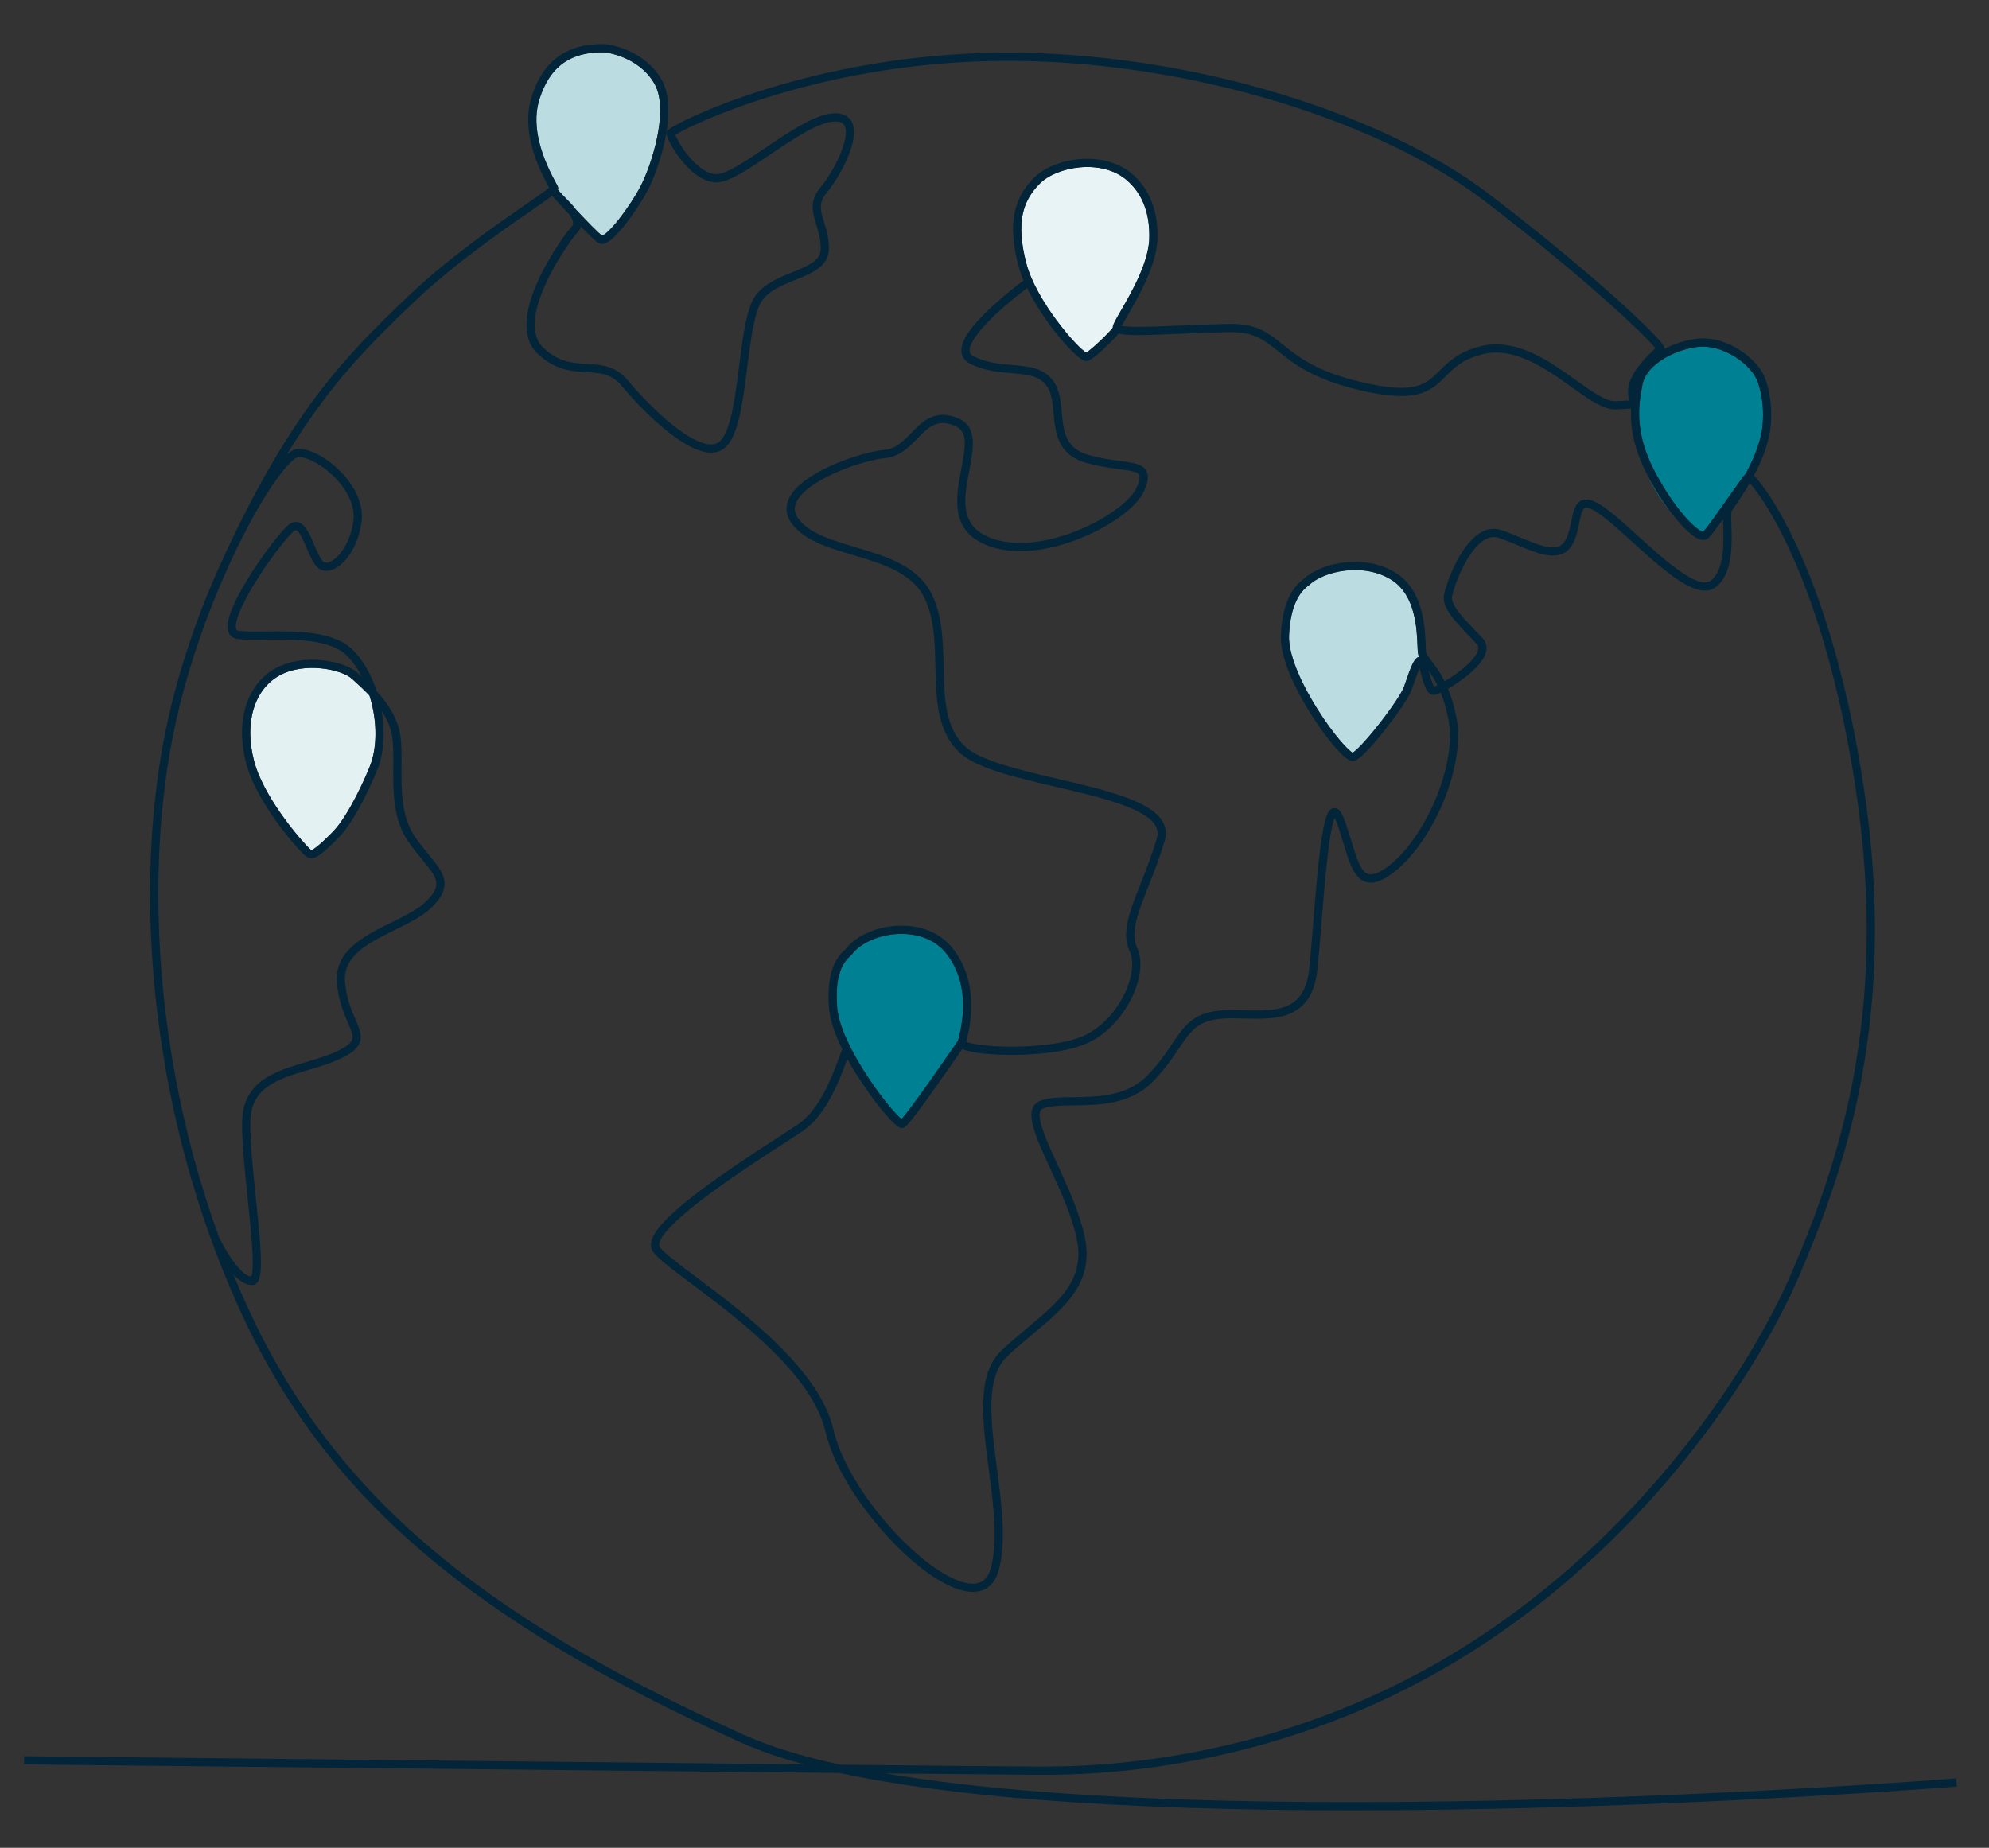 <?xml version="1.0" encoding="UTF-8"?>
<svg id="Layer_1" data-name="Layer 1" xmlns="http://www.w3.org/2000/svg" viewBox="0 0 3390.97 3150.53">
  <rect x="0" y="0" width="3390.97" height="3150.53" fill="#333333" stroke="none"/>
  <defs>
    <style>
      .cls-1 {
        fill: none;
      }

      .cls-2 {
        fill: #02253a;
      }

      .cls-3 {
        fill: #008193;
      }

      .cls-4 {
        fill: #e8f3f5;
      }

      .cls-5 {
        fill: #e4f1f3;
      }

      .cls-6 {
        fill: #bbdce0;
      }
    </style>
  </defs>
  <path class="cls-1" d="M2435.73,1143.78c1.99,7.67,6.03,23.21,9.42,26.84,1.24-.38,3.1-1.17,5.42-2.29-5.03-10.19-10.18-18.11-14.86-24.63,0,.03,.01,.06,.02,.09Z"/>
  <path class="cls-1" d="M2419.35,1120.01s-.03-.08-.05-.13c0,.05-.02,.1-.03,.14,.03,0,.05-.01,.08-.02Z"/>
  <path class="cls-1" d="M2524.39,908.01c11.74-6.81,23.72-8.18,35.61-4.07,11.09,3.83,21.98,8.36,32.52,12.73,38.83,16.13,63.25,25.04,75.36,5.79,5.95-9.45,8.55-22.36,10.85-33.75,3.19-15.81,6.2-30.75,18.1-35.55,9.26-3.73,20.83-.24,37.51,11.33,16.11,11.17,36.27,29.45,57.6,48.81,43.55,39.5,103.2,93.61,124.75,76.57,23.68-18.71,22.02-66.34,21.03-94.79-.13-3.66-.23-6.88-.29-9.77-11.71,16.39-20.3,27.78-24.73,31.88-2.17,2.01-6.01,4.17-12,3.09-13.67-2.47-31.7-21.45-44.42-36.93-2.1-2.55-4.19-5.19-6.28-7.9-14.47-17.19-29.24-39.28-40.71-64.03-1.1-2.1-2.18-4.2-3.24-6.3-22.13-43.96-26.69-79.84-25.44-108.59-4.59,.66-11.33,.91-21.79,1.3l-4.45,.17c-.44,.02-.88,.02-1.33,.02-20.62,0-45.43-17.75-74.07-38.24-43.23-30.93-97.03-69.43-151.45-55.83-33.65,8.41-48.6,23.37-63.06,37.82-12.54,12.54-24.39,24.39-46.16,30.09-23.25,6.09-54.97,4.01-99.81-6.54-80.6-18.97-113.67-45.65-140.24-67.08-23.61-19.05-40.69-32.8-83.59-31.98-27.88,.54-56.62,1.73-81.98,2.79-62.84,2.62-92.31,3.41-105.56-.29-.81,.97-1.69,1.99-2.68,3.1-4.1,4.62-9.8,10.49-16.04,16.53-7.26,7.02-24.98,23.68-32.78,26.6-1.1,.41-2.2,.57-3.24,.57-3.01,0-5.59-1.35-6.62-1.88-17.42-9.08-67.23-66.1-94.74-122.55-49.82,37.51-99.89,85.47-97.97,107.49,.23,2.68,1.27,6.14,7.26,9.1,22.13,10.94,44.16,12.79,65.47,14.58,26.97,2.27,52.44,4.41,69.33,26.55,11.34,14.87,13.2,34.95,15,54.37,2.88,31.08,5.6,60.44,44,71.9,21.13,6.3,40.26,8.83,55.63,10.86,22.01,2.91,37.91,5.01,44.4,16.55,4.49,7.99,3.38,18.62-3.59,34.46-7.93,18.01-28.05,34.83-43.52,45.77-21.63,15.29-48.64,29.2-76.05,39.17-27.66,10.06-55.59,16.09-80.76,17.43-29.28,1.56-54.94-2.98-76.25-13.49-54.36-26.82-43.72-81.98-35.17-126.31,7.6-39.4,11.17-64.02-10.22-73.25-30.93-13.35-45.83,2-64.7,21.42-14.11,14.52-30.1,30.98-54.59,33.26-17.58,1.64-51.77,10.21-85.31,25.18-35.98,16.06-59.71,34.22-66.82,51.14-4.18,9.95-2.44,19.43,5.32,28.99,19.39,23.86,56.42,34.88,95.63,46.54,52.11,15.5,106,31.52,130.17,79.87,18.49,36.98,19.47,81.17,20.41,123.91,1.2,54.25,2.33,105.5,38.14,137.47,26.24,23.43,92.39,38.89,156.37,53.85,81.2,18.98,157.89,36.91,178.81,72.73,5.81,9.94,7.06,20.77,3.73,32.18-8.47,29.05-18.79,55.17-27.89,78.22-17.54,44.41-31.38,79.49-19.44,104.47,8.66,18.11,7.54,44.43-3.07,72.21-12.5,32.71-41.49,74.18-85.37,92.46-38.81,16.17-98.48,18.25-122.34,18.39-1.05,0-2.11,0-3.18,0-31.11,0-68.86-2.69-83.86-10.17-90.02,130.42-95.97,132.8-99.9,134.38-1.04,.42-2.06,.58-3.03,.58-2.88,0-5.26-1.47-6.19-2.05-8.34-5.18-28.69-27.82-50.21-57.8-8.18-10.78-16.37-22.94-24-36.05-4.42-7.2-8.71-14.56-12.77-21.98-.35,.95-.71,1.91-1.06,2.86-11.96,32.39-34.23,92.68-75.27,120.36-7.19,4.85-17.77,11.69-30.02,19.62-34.79,22.51-87.37,56.53-131.67,89.63-64.3,48.06-80.41,71.24-82.6,82.22-.64,3.22,.1,4.79,.72,5.69,6.92,10.06,32.88,29.52,62.94,52.04,41.22,30.89,92.51,69.33,137.6,113.58,53.97,52.97,85.32,100.91,95.86,146.55,11.75,50.93,49.97,115.28,102.23,172.13,50.38,54.81,101.76,89.31,134.09,90.04,16.31,.33,26.64-8.16,31.63-26.07,12.81-45.98,4.68-108-3.18-167.99-10.98-83.75-21.34-162.85,21.34-203.35,14.85-14.09,30.07-26.81,44.78-39.12,55.49-46.41,99.33-83.06,83.14-154.56-8.75-38.66-27.88-80.38-44.75-117.19-21.06-45.94-37.69-82.22-30.03-102.11,2.23-5.79,6.3-9.98,12.08-12.46,14.34-6.15,34.32-6.39,57.45-6.67,40.77-.5,91.52-1.12,126.16-36.88,19.39-20.02,31.57-38.09,42.32-54.03,20.07-29.78,34.58-51.29,77.38-56.33,14.37-1.69,30.35-1.28,45.8-.88,25.76,.67,52.41,1.36,72.68-7.44,22.27-9.66,34.27-29.7,37.78-63.06,2.39-22.72,4.69-51,7.12-80.94,3.58-44.16,7.29-89.83,11.9-125.63,7.1-55.15,13.5-66.35,22.82-67.71,9.88-1.44,14.88,11.39,16.76,16.22,5.42,13.94,9.58,27.65,13.61,40.92,8.33,27.44,15.52,51.14,28.33,55.24,8.02,2.56,20.03-2.26,35.69-14.35,29.49-22.75,59.14-65.16,79.3-113.44,21-50.27,28.97-99.81,21.87-135.92-3.63-18.44-8.19-33.27-13.09-45.44-4.35,2.05-7.99,3.4-10.37,3.68-13.54,1.56-18.72-18.27-23.7-37.45-.63-2.43-1.36-5.25-2.08-7.81-3.87,8.51-8.79,23.01-12.09,32.75l-.96,2.84c-4.88,14.37-27.35,45.83-45.11,68.4-14.78,18.78-41.33,50.75-53.11,53.87-.83,.22-1.66,.32-2.49,.32-4.57,0-9.04-3.04-12.57-5.87-16.8-13.44-45.15-50.51-67.4-88.12-16.58-28.04-44.18-80.91-42.72-119.98,1.2-32.09,8.86-74.85,38.53-96.33,.27-.19,.48-.35,.64-.47,29.03-27.27,103.9-44.33,157.94-9.42,46.29,29.9,48.71,92.73,49.87,122.92,.18,4.72,.34,8.79,.64,11.07,.5,3.77,4.18,8.61,9.28,15.31,6.08,7.98,14.27,18.74,22.28,34.87,20.46-12.1,50.55-33.89,56.64-51.81,2.13-6.27,.15-9.54-1.81-11.68-4.75-5.19-9.82-10.46-14.72-15.56-23.26-24.17-45.23-47-41.13-68.67,3.26-17.25,26.24-84.84,62.58-105.91Z"/>
  <path class="cls-1" d="M2801.62,650.05c1.08-2.72,2.22-5.33,3.39-7.83-1.41,2.6-2.54,5.21-3.39,7.83Z"/>
  <path class="cls-1" d="M1752.24,3012c40.16,.46,134.21,1.52,258.71-19.95,155.66-26.84,302.53-79.05,436.54-155.17,78.57-44.63,154.52-98.73,225.74-160.79,62.68-54.62,122.08-115.71,176.53-181.56,123.92-149.84,185.06-278.25,205.59-326.51,37.16-87.34,78.53-194.4,103.55-326.32,13.79-72.69,21.62-148.08,23.28-224.05,1.9-87.02-4.2-178.04-18.14-270.53-29.9-198.43-76.48-328.99-110.29-403.58-32.35-71.38-59.66-107.66-70.67-119.84-9.02,15.52-17.81,28.45-23.84,37.31-3.41,5.01-6.35,9.34-7.26,11.13-.96,2.59-.58,13.61-.27,22.48,1.15,33.12,2.89,83.16-26.34,106.26-5.44,4.3-11.69,6.24-18.6,6.24-32.28,0-78.89-42.29-124.24-83.42-20.99-19.04-40.82-37.03-56.17-47.67-15.59-10.81-21.92-10.81-24.3-9.85-4.9,1.97-7.29,13.84-9.6,25.33-2.53,12.57-5.4,26.82-12.72,38.44-8.79,13.96-22.27,19.44-41.25,16.78-15.36-2.16-32.84-9.42-51.34-17.1-10.34-4.29-21.04-8.74-31.72-12.43-7.98-2.76-15.84-1.8-24.01,2.95-12.95,7.51-26.1,24.21-38.02,48.3-10.28,20.77-16.39,40.53-17.82,48.11-2.76,14.56,17.69,35.81,37.46,56.36,4.96,5.16,10.09,10.49,14.96,15.81,4.64,5.07,9.17,13.82,4.36,26.68-6.42,17.19-27.12,34.49-43.35,45.99-6.35,4.49-13.56,9.14-20.38,13.1,5.44,13.22,10.52,29.36,14.45,49.34,7.62,38.76-.65,91.25-22.68,144.02-21.06,50.42-52.34,94.95-83.67,119.13-20.07,15.49-35.48,20.76-48.51,16.6-19.81-6.34-27.6-32.01-37.46-64.51-3.95-13.01-8.03-26.47-13.26-39.91-.8-2.06-1.5-3.6-2.09-4.75-2.46,5.73-6.61,20.56-11.3,58.93-4.23,34.59-7.71,77.5-11.08,118.99-2.44,30.02-4.74,58.38-7.15,81.27-4.04,38.37-19.13,62.72-46.13,74.44-23.11,10.03-51.32,9.3-78.62,8.59-15.65-.4-30.43-.79-43.81,.79-36.42,4.29-48.09,21.59-67.41,50.25-10.52,15.61-23.62,35.04-43.87,55.94-38.69,39.94-92.67,40.6-136.04,41.13-21.64,.27-40.32,.5-52.1,5.54-2.28,.98-3.67,2.4-4.53,4.62-5.54,14.38,12.37,53.45,29.69,91.23,17.16,37.43,36.61,79.85,45.68,119.93,8.3,36.64,3.04,67.51-16.54,97.17-17.16,25.98-43.44,47.96-71.27,71.23-14.55,12.17-29.6,24.75-44.13,38.54-37.52,35.59-27.6,111.26-17.1,191.37,8.04,61.37,16.36,124.83,2.78,173.56-8.31,29.82-28.3,36.32-44.12,36.32-.44,0-.88,0-1.32-.01-36.55-.82-90.41-36.17-144.08-94.56-53.82-58.55-93.29-125.27-105.56-178.45-9.92-42.96-40.02-88.66-92.02-139.71-44.42-43.6-95.3-81.73-136.19-112.36-33.59-25.17-57.87-43.36-66.09-55.32-3.18-4.62-4.16-10.13-2.91-16.36,8.1-40.56,118.01-114.63,220.4-180.87,12.19-7.89,22.72-14.7,29.79-19.47,37.29-25.15,58.55-82.69,69.96-113.6,2.34-6.35,4.1-11.06,5.58-14.59-12.17-24.77-20.97-49.46-22.66-70.57-5.57-69.58,18.79-91.37,26.79-98.53,.5-.44,1.11-.99,1.29-1.19-.1,.11-.18,.22-.24,.31h0c18.04-24.31,56.31-40.62,95.74-40.68h.2c38.45,0,70.54,15.2,90.38,42.81,18.57,25.85,28.13,56.74,28.42,91.82,.23,28.05-5.55,51.19-8.33,62.31-.08,.34-.17,.67-.25,.99,6.95,3.39,32.95,8.4,76.88,8.4,.93,0,1.86,0,2.8,0,48.94-.24,91.82-6.55,117.67-17.31,39.79-16.58,66.21-54.54,77.67-84.54,9.25-24.21,10.53-46.51,3.52-61.18-14.58-30.49,.26-68.07,19.05-115.66,8.99-22.77,19.18-48.57,27.47-77,2.24-7.69,1.46-14.62-2.38-21.2-17.88-30.62-95.17-48.69-169.91-66.16-68.71-16.06-133.6-31.23-162.51-57.04-40.34-36.02-41.6-92.75-42.81-147.6-.91-41.19-1.85-83.79-18.94-117.95-21.46-42.91-72.38-58.06-121.64-72.71-41.34-12.3-80.39-23.91-102.51-51.13-11.01-13.55-13.56-28.51-7.37-43.24,10.89-25.91,46.26-46.11,74.02-58.5,30.46-13.59,66.51-24.18,89.71-26.33,19.35-1.8,32.22-15.05,45.84-29.07,18.98-19.54,40.5-41.69,80.29-24.52,32.81,14.15,25.5,52.08,18.42,88.75-8.44,43.76-17.17,89.01,27.62,111.1,19.14,9.44,42.45,13.51,69.31,12.07,23.81-1.27,50.34-7.01,76.72-16.6,52.57-19.12,100.52-52.4,111.54-77.42,6.01-13.64,5.6-19.47,4.2-21.95-3.06-5.44-17.41-7.33-34.03-9.53-15.86-2.1-35.61-4.7-57.8-11.32-47.47-14.16-50.9-51.27-53.94-84.02-1.69-18.25-3.29-35.5-12.19-47.17-13.12-17.2-33.53-18.92-59.37-21.09-21.55-1.81-45.99-3.86-70.5-15.98-11.43-5.65-14.47-14.23-15.01-20.44-1.58-18.19,15.61-43.56,52.54-77.57,20.94-19.28,42.64-36.07,53.43-44.17-3.85-9.09-7.01-18.07-9.23-26.73-17.35-67.65-9.24-112.01,27.09-148.35,16.98-16.98,45.65-28.81,76.67-31.63,34.28-3.12,65.48,5.05,87.85,23,20.78,16.66,45.61,48.42,45.92,105.09,0,.7,0,1.27,.02,1.69h0c1.12,46.54-31.09,102.28-50.37,135.63-3.97,6.87-8.34,14.42-10.54,18.93,3.87,.76,12.16,1.61,29.8,1.54,18.63-.08,43.49-1.11,69.81-2.21,25.43-1.06,54.26-2.26,82.29-2.8,48.02-.94,67.72,14.97,92.65,35.08,25.46,20.55,57.16,46.12,134.66,64.35,91.5,21.53,109.75,3.28,132.85-19.82,15.07-15.07,32.15-32.15,69.56-41.51,60.69-15.17,117.41,25.41,162.99,58.02,26.03,18.63,50.58,36.22,66.72,35.61l4.46-.17c8.28-.31,15.29-.57,19.19-1-1.1-4.35-2.74-11.38-1.46-21.58,3.41-27.28,34.19-56.44,46.17-67.46-16.93-21.85-125.04-124.45-293.39-252.73-92.32-70.34-226.23-132.65-377.08-175.46-75.99-21.56-154.45-37.8-233.21-48.26-81.71-10.85-162.07-15.25-238.83-13.05-293.36,8.38-501.96,108.66-528.45,125.67,2.51,6.52,10.74,21.71,23.12,36.62,9.71,11.69,28.92,31.18,48.27,30.34,17.1-.74,50.24-23.15,82.28-44.83,42.47-28.72,86.39-58.42,118.21-58.94,18.15-.29,26.1,8.32,29.57,15.6,4.4,9.24,6.55,27.43-8.24,61.64-8.87,20.51-22.52,43.22-34.79,57.87-14.81,17.68-10.78,30.81-4.67,50.7,3.97,12.93,8.47,27.59,8.11,46-.59,29.35-29.31,40.99-57.09,52.23-21.98,8.9-44.7,18.1-56.96,35.56-12.97,18.47-19.06,66.28-24.96,112.51-7.46,58.49-14.5,113.73-35.25,135.52-6.94,7.29-15.88,10.98-26.58,10.98-.55,0-1.11,0-1.67-.03-45.95-1.61-116.49-72.53-150.93-114.18-16.9-20.44-36.58-21.6-59.35-22.95-25.69-1.52-54.81-3.24-84.52-32.46-14-13.77-19.98-33.31-17.76-58.08,1.73-19.31,8.47-41.86,20.02-67.02,19.66-42.8,48.42-82.13,57.1-91.32,4.38-4.64,1.1-12.28-4.31-19.78-9.44-10.08-17.66-19.06-22.01-23.82-3.03-3.33-5.6-6.16-7.52-8.3-1.32,1.01-2.71,2.05-4.15,3.13-7.95,5.92-19.31,13.78-33.71,23.73-49.01,33.89-131.03,90.6-199.59,156.11-53.99,51.59-102.75,99.71-152.86,166.37-21.36,28.41-41.99,58.96-62.33,92.39,11.9-10.56,18.03-10.42,20.74-10.36,23.38,.57,55.99,20.16,79.29,47.63,21.32,25.14,31.13,52.71,27.63,77.64-6.29,44.71-30.54,74.81-51.25,81.42-9.61,3.07-18.66,1.1-24.82-5.4-6.71-7.08-11.85-19.12-17.29-31.87-4.92-11.53-12.36-28.96-18.1-30.59-.34-.1-1.25-.35-3.3,1.1-7.53,5.33-33.84,37.24-59.58,77.07-33.03,51.11-42.09,79.86-39.55,89.71,.55,2.12,1.46,3.34,4.74,3.71,12.56,1.42,29.51,1.23,47.47,1.02,50.84-.58,114.1-1.31,147.08,31.66,17.82,17.82,31.72,42.91,40.71,70.52,17.91,19.68,35.56,45.1,40.06,74.74,2.33,15.31,2.19,33.3,2.04,52.35-.32,41.05-.68,87.57,23.53,121.81,7.86,11.12,15.73,20.69,22.67,29.13,25.4,30.9,43.76,53.23,4.43,90.94-15.58,14.95-38.18,26.06-62.1,37.83-22.39,11.02-45.55,22.41-61.92,36.97-17.71,15.75-24.94,32.87-22.75,53.86,2.89,27.6,11.14,46.7,17.77,62.05,6.02,13.95,10.78,24.96,8.19,35.95-2.69,11.42-12.71,20.52-33.52,30.45-16.85,8.04-36.07,13.74-54.66,19.25-24.64,7.31-50.13,14.86-68.61,27.68-20.08,13.92-29.82,32.47-30.65,58.37-1.05,32.87,4.25,83.89,9.38,133.23,3.57,34.39,6.95,66.87,8.14,92.42,1.76,37.95-2.02,48.67-8.25,53.1-1.3,.93-3.53,2.09-6.47,2.09-1.16,0-2.44-.18-3.81-.63-4.68-.19-14.27-2.84-28.02-17.67,6.82,16.6,13.88,33.03,21.19,49.26,37.14,82.44,80.18,155.76,131.57,224.16,51.44,68.47,110.22,130.62,179.69,190.03,133.12,113.83,304.33,216.21,538.8,322.19,42.55,19.23,97.22,36.11,163.66,50.59,172.07,1.75,293.63,2.93,308.06,2.93,3.04,0,6.85,.04,11.39,.09Z"/>
  <path class="cls-1" d="M426.16,2176.38l2.46-.94,.18,.2c1.24-3.89,2.91-14.3,1.51-41.67-1.27-24.8-4.52-56.03-7.95-89.09-5.18-49.8-10.53-101.3-9.45-135.12,.97-30.28,12.96-52.99,36.66-69.43,20.33-14.1,46.91-21.97,72.61-29.59,18.07-5.36,36.75-10.9,52.61-18.46,21.17-10.1,24.93-16.84,25.92-21.02,1.53-6.48-2.22-15.17-7.42-27.19-6.64-15.37-15.73-36.42-18.84-66.15-5.91-56.48,46.32-82.18,92.41-104.85,22.92-11.28,44.57-21.93,58.58-35.37,29.97-28.74,20.29-40.51-5.56-71.95-7.09-8.63-15.13-18.41-23.28-29.94-26.81-37.92-26.43-86.84-26.09-130,.14-18.48,.28-35.93-1.88-50.14-2.41-15.88-9.29-30.64-18.04-43.86,5.87,33.71,4.5,68.36-5.7,96.42h0s-.06,.17-.15,.4c-.13,.36-.26,.73-.4,1.09h-.03c-4.54,11.38-35.15,86.14-67.4,118.84-33.34,33.8-42.49,37.89-53.03,33.02-5.38-2.49-27.55-26.86-48.05-54.56-19.99-27.01-45.95-67.23-56.09-105.5-18.97-71.61,.84-135.35,50.49-162.38,21.55-11.73,49.72-16.49,79.32-13.39,25.41,2.66,48.29,10.75,59.71,21.12,1.11,1.01,2.31,2.08,3.57,3.22,1.28,1.15,2.63,2.37,4.03,3.63-7.17-13.98-15.67-26.12-25.07-35.52-28.81-28.81-88.81-28.12-137.01-27.56-18.4,.21-35.79,.41-49.21-1.11-8.69-.98-14.64-6-16.73-14.14-5.6-21.76,19.4-66.83,41.35-100.8,23.31-36.08,52.28-73.13,63.25-80.9,6.21-4.4,11.7-4.14,15.21-3.15,12.19,3.45,19.46,20.51,27.17,38.57,4.71,11.05,9.59,22.47,14.57,27.74,.9,.95,3.65,3.85,10.4,1.69,13.83-4.42,35.89-29.07,41.65-70.04,2.94-20.91-5.74-44.58-24.44-66.63-20.24-23.87-49.89-42.23-68.95-42.69-.38,0-10.74,.19-38.77,39.65-20.03,28.19-43.1,68.35-64.96,113.09-2.94,6.01-6.1,12.61-9.43,19.73-.32,.69-.64,1.38-.96,2.07-32.68,70.2-81.35,190.72-105.28,328.55-23.55,135.66-26.11,289.24-7.39,444.14,10.07,83.32,26.25,166.47,48.11,247.14,12.53,46.27,27,91.88,43.24,136.48,31.01,60.66,49.84,65.89,52.56,66.33Z"/>
  <path class="cls-5" d="M599.87,1157.26c-17.6-15.97-80.13-29.11-122.93-5.8-43.78,23.84-60.91,81.35-43.65,146.5,17.57,66.32,88.23,144.56,96.82,151.08,.76,.28,1.87,.26,5.39-1.97,6.38-4.03,16.37-13.03,31.46-28.32,28.6-29,58.51-98.81,64.42-114.29,10.22-27.31,11.54-63.59,3.6-99.62-1.41-6.41-3.09-12.69-5-18.81-9.59-10.29-19.17-18.92-26.5-25.52-1.28-1.15-2.49-2.24-3.61-3.26Z"/>
  <path class="cls-3" d="M1536.96,1908.08c6.45-6.99,27.01-33.21,92.27-127.75,2.02-2.93,3.31-4.79,4.07-5.89,.19-.78,.4-1.64,.65-2.61,5.39-21.6,21.81-87.33-17.88-142.57-23.1-32.15-59.36-36.98-79.03-36.98h-.17c-35.08,.05-70.07,14.75-85.07,35.76l-.05-.04c-.65,.73-1.41,1.41-2.36,2.27-6.72,6.02-27.18,24.32-22.17,86.98,3.17,39.6,34.53,92.13,52.94,119.92,25.07,37.83,48.36,64.1,56.8,70.91Z"/>
  <path class="cls-3" d="M1457.31,1827.49c7.63,13.11,15.82,25.27,24,36.05-8.02-11.17-16.21-23.36-24-36.05Z"/>
  <path class="cls-4" d="M1959.41,399.57c-.28-51.16-22.28-79.49-40.68-94.25-19.54-15.67-47.18-22.76-77.83-19.98-27.45,2.5-53.52,13.06-68.04,27.58-15.92,15.92-25.24,32.68-29.33,52.73-4.53,22.2-2.6,49.1,5.9,82.24,16.75,65.31,87.77,145.98,102.57,153.31,3.4-2.08,11.66-8.55,24.28-20.58,10.58-10.08,17.72-17.85,20.87-21.79-.01-.34,0-.68,.02-1.02,.36-4.72,4.24-11.58,13.75-28.02,18.6-32.17,49.73-86.02,48.5-128.68h0c0-.43-.01-.94-.01-1.55Z"/>
  <path class="cls-3" d="M2809.3,811.44c11.47,24.75,26.24,46.84,40.71,64.03-14.56-18.86-28.71-41.1-40.71-64.03Z"/>
  <path class="cls-3" d="M2805.02,642.22c-1.17,2.5-2.31,5.11-3.39,7.83-.51,1.57-.93,3.13-1.24,4.7-6.03,31.01-15.14,77.88,18.18,144.09,14.47,28.75,33.15,57.5,51.25,78.88,19.91,23.51,30.91,28.75,33.74,28.87,6.52-6.41,26.54-34.99,42.69-58.04,20.25-28.91,26.35-37.31,29.51-40.34,14.84-27.01,28.88-60.24,29.71-92.12h.02s0-.06,0-.1c1.08-21.4-1.65-42.55-8.12-62.86-10.33-32.42-61.87-67.81-105.08-61.37-22.65,3.38-44.56,11.77-61.71,23.65-11.69,8.09-20.43,17.32-25.57,26.81Z"/>
  <path class="cls-6" d="M2416.64,1100.93c-1.07-27.83-3.3-85.75-43.48-111.7-48.17-31.12-117.08-15.44-141.52,8.59l-.04-.04c-.36,.29-.75,.58-1.22,.92-13.85,10.03-30.78,33.01-32.75,85.52-1.06,28.31,16.2,73.2,47.36,123.15,28.11,45.07,53.78,72.44,61.12,76.04,4.97-2.8,20.52-17.63,45.33-49.23,21.54-27.43,38.95-53.58,42.36-63.6l.96-2.84c11.18-32.98,16.27-45.83,24.52-47.71,0-.05,.02-.1,.03-.14-.95-2.15-1.61-4.33-1.91-6.6-.38-2.93-.54-7.09-.75-12.36Z"/>
  <path class="cls-6" d="M950.89,317.77c.83,1.99,.79,3.86,.09,5.69,2,2.17,4.99,5.45,9.16,10.04,.95,1.04,2.47,2.56,4.23,4.31,4.89,4.86,11.86,11.79,17.43,19.42,18.51,19.73,38.86,40.72,44.86,44.6,1.9-.64,10.24-4.64,29.36-29.07,13.34-17.04,27.03-37.93,35.75-54.5,9.38-17.85,21.89-50.87,28.68-84.41,5.69-28.08,9.45-66.76-4.93-91.53-27.3-47.05-83.96-53.02-84.65-53.06-57.86-1.44-93.18,23.79-111.06,79.36-12.49,38.81-3.04,87.07,28.08,143.45,1.74,3.15,2.53,4.59,2.99,5.71Z"/>
  <path class="cls-2" d="M3334.98,3032.22c-4.04,.32-409.58,32.43-865.01,39.23-267.41,3.99-499.4-1.39-689.53-16.01-102.6-7.89-193-18.48-270.84-31.69,130.66,1.31,219.07,2.15,231.25,2.15,3,0,6.75,.04,11.23,.09,6.84,.08,15.23,.17,25.06,.17,48.41,0,131.66-2.3,236.18-20.33,157.26-27.12,305.66-79.87,441.08-156.8,79.39-45.09,156.1-99.74,228.02-162.41,63.25-55.12,123.18-116.76,178.12-183.19,125.09-151.26,186.92-281.13,207.69-329.95,37.46-88.02,79.15-195.97,104.42-329.19,13.93-73.45,21.85-149.61,23.52-226.36,1.92-87.82-4.24-179.64-18.29-272.92-30.44-202.04-78.14-334.69-112.8-410.39-20.95-45.76-39.58-76.35-51.52-93.96-8.99-13.25-17.45-23.98-23.36-29.76,14.59-27.33,27.99-60.5,29.2-93.07h0c.01-.3,.03-.69,.06-1.15,1.17-23.08-1.78-45.9-8.76-67.82-5.91-18.54-22.81-38.1-45.21-52.32-24.57-15.6-51.3-22.22-75.27-18.65-18.44,2.75-36.49,8.59-52.3,16.8,0-.09,0-.18,0-.27-.19-2.76-.42-6.19-22.73-28.89-14.81-15.06-35.29-34.41-59.24-55.96-43.32-38.97-116.42-101.77-218.65-179.66-93.68-71.37-229.25-134.51-381.74-177.79-76.63-21.75-155.76-38.12-235.19-48.67-82.45-10.95-163.56-15.39-241.07-13.17-165.96,4.74-302.43,38.68-387.69,66.32-51.13,16.58-88.53,32.29-110.9,42.55-14.88,6.82-24.51,11.88-29.98,14.91-11.48,6.38-13.12,8.41-13.93,11.22-.54,1.88-1.54,5.38,6.17,19.75,4.76,8.88,11.07,18.46,17.79,26.97,14.12,17.9,35.96,38.93,60.61,38.93,.62,0,1.25-.01,1.87-.04,21.05-.92,52.78-22.37,89.52-47.21,38.88-26.29,82.94-56.09,110.6-56.54,11.62-.18,15.1,4.26,16.7,7.62,9.77,20.48-17.79,76.63-41.13,104.49-19.69,23.51-13.68,43.08-7.32,63.8,3.84,12.51,7.82,25.45,7.49,41.61-.38,19.15-18.62,27.5-48.35,39.54-22.75,9.21-48.53,19.65-63.17,40.49-14.96,21.3-21,68.65-27.39,118.79-6.52,51.17-13.92,109.17-31.5,127.63-4.48,4.71-10.25,6.87-17.63,6.61-17.39-.61-42.59-14.49-72.88-40.14-33.25-28.17-60.27-59.9-67.76-68.96-20.79-25.14-45.46-26.59-69.32-28-24.37-1.44-49.56-2.93-75.54-28.47-25.63-25.2-11.33-73.33,5.18-109.27,18.71-40.74,46.61-79.14,54.56-87.55,2.11-2.23,4.06-5.13,5.12-8.77,25.01,25.77,29.25,27.59,31.24,28.44,6.37,2.73,17,1.75,42.78-30.36,14.46-18.01,30.05-41.52,39.71-59.89,9.85-18.73,22.94-53.25,30.01-88.15,11.17-55.18,2.61-85.56-6.54-101.33-12.43-21.43-32.3-38.51-57.45-49.41-19.44-8.42-35.91-10.54-38.96-10.61h0c-64.15-1.56-104.94,27.55-124.73,89.07-8.84,27.48-7.89,59.22,2.81,94.34,8.48,27.82,21,50.49,26.34,60.16,.17,.31,.35,.63,.52,.94l-.38,.14v.37c-6.38,5.44-22.94,16.89-40.31,28.9-49.35,34.12-131.94,91.23-201.3,157.5-54.44,52.02-103.64,100.58-154.38,168.08-54.58,72.6-104.39,158.8-156.58,270.97-.3,.65-.61,1.3-.91,1.96-.32,.68-.63,1.35-.95,2.03h0c-33,71.19-81.52,192.06-105.5,330.18-23.78,136.99-26.38,291.98-7.5,448.22,10.15,83.99,26.46,167.81,48.49,249.12,23.45,86.54,53.54,170.83,89.45,250.53,37.57,83.39,81.12,157.58,133.14,226.82,52.06,69.29,111.53,132.18,181.79,192.26,134.16,114.71,306.43,217.76,542.13,324.3,30.01,13.56,65.9,25.97,107.53,37.2-497.03-5.08-1318.08-13.81-1329.73-13.93l-.15,14c12.14,.13,902.74,9.6,1390.33,14.55,93.58,20.28,209.9,35.82,348.02,46.44,149.95,11.53,325.82,17.33,524.48,17.33,53.79,0,109.27-.42,166.33-1.28,455.88-6.8,861.87-38.95,865.92-39.27l-1.12-13.96Zm-442.68-2440.46c43.22-6.44,94.76,28.95,105.08,61.37,6.47,20.31,9.2,41.46,8.12,62.86,0,.04,0,.06,0,.1h-.02c-.84,31.88-14.87,65.11-29.71,92.12-3.16,3.03-9.26,11.43-29.51,40.34-16.15,23.05-36.17,51.63-42.69,58.04-2.83-.12-13.83-5.35-33.74-28.87-18.1-21.38-36.78-50.13-51.25-78.88-33.32-66.21-24.21-113.08-18.18-144.09,.3-1.56,.73-3.13,1.24-4.7,.85-2.62,1.99-5.24,3.39-7.83,5.14-9.49,13.88-18.72,25.57-26.81,17.15-11.87,39.06-20.27,61.71-23.65Zm-389.35,490.83c4.9,5.09,9.97,10.36,14.72,15.56,1.96,2.15,3.94,5.41,1.81,11.68-6.09,17.91-36.18,39.7-56.64,51.81-8.01-16.12-16.19-26.89-22.28-34.87-5.1-6.7-8.79-11.53-9.28-15.31-.3-2.28-.46-6.36-.64-11.07-1.16-30.19-3.58-93.02-49.87-122.92-54.04-34.91-128.91-17.85-157.94,9.42-.16,.13-.37,.28-.64,.47-29.66,21.48-37.32,64.24-38.53,96.33-1.46,39.07,26.14,91.94,42.72,119.98,22.25,37.62,50.6,74.68,67.4,88.12,3.53,2.82,8,5.87,12.57,5.87,.83,0,1.66-.1,2.49-.32,11.78-3.12,38.33-35.09,53.11-53.87,17.76-22.57,40.23-54.02,45.11-68.4l.96-2.84c3.3-9.74,8.22-24.24,12.09-32.75,.72,2.56,1.45,5.38,2.08,7.81,4.98,19.18,10.16,39.01,23.7,37.45,2.38-.27,6.02-1.62,10.37-3.68,4.9,12.17,9.46,27.01,13.09,45.44,7.1,36.11-.87,85.65-21.87,135.92-20.16,48.28-49.81,90.68-79.3,113.44-15.67,12.08-27.67,16.91-35.69,14.35-12.81-4.1-20-27.8-28.33-55.24-4.02-13.26-8.19-26.98-13.61-40.92-1.88-4.83-6.89-17.66-16.76-16.22-9.32,1.36-15.71,12.55-22.82,67.71-4.61,35.8-8.32,81.47-11.9,125.63-2.43,29.94-4.72,58.21-7.12,80.94-3.51,33.36-15.52,53.4-37.78,63.06-20.27,8.8-46.92,8.11-72.68,7.44-15.45-.4-31.43-.81-45.8,.88-42.81,5.04-57.31,26.55-77.38,56.33-10.75,15.94-22.93,34.01-42.32,54.03-34.64,35.75-85.38,36.38-126.16,36.88-23.13,.28-43.11,.53-57.45,6.67-5.78,2.48-9.85,6.67-12.08,12.46-7.67,19.88,8.97,56.17,30.03,102.11,16.87,36.81,36,78.53,44.75,117.19,16.19,71.5-27.64,108.16-83.14,154.56-14.72,12.31-29.93,25.03-44.78,39.12-42.69,40.5-32.32,119.6-21.34,203.35,7.86,59.98,15.99,122,3.18,167.99-4.99,17.91-15.33,26.4-31.63,26.07-32.33-.73-83.71-35.23-134.09-90.04-52.26-56.85-90.47-121.2-102.23-172.13-10.53-45.64-41.89-93.58-95.86-146.55-45.08-44.25-96.38-82.69-137.6-113.58-30.06-22.53-56.03-41.98-62.94-52.04-.62-.9-1.37-2.47-.72-5.69,2.19-10.98,18.31-34.16,82.6-82.22,44.3-33.11,96.88-67.12,131.67-89.63,12.25-7.92,22.83-14.77,30.02-19.62,41.03-27.68,63.3-87.96,75.27-120.36,.35-.95,.71-1.91,1.06-2.86,4.06,7.42,8.35,14.78,12.77,21.98,7.79,12.69,15.97,24.87,24,36.05,21.52,29.98,41.87,52.62,50.21,57.8,.94,.58,3.31,2.05,6.19,2.05,.96,0,1.98-.17,3.03-.58,3.93-1.57,9.88-3.95,99.9-134.38,15,7.48,52.75,10.17,83.86,10.17,1.07,0,2.13,0,3.18,0,23.86-.14,83.53-2.22,122.34-18.39,43.88-18.28,72.87-59.75,85.37-92.46,10.61-27.78,11.73-54.1,3.07-72.21-11.95-24.98,1.9-60.06,19.44-104.47,9.1-23.05,19.41-49.17,27.89-78.22,3.33-11.42,2.07-22.24-3.73-32.18-20.92-35.82-97.61-53.75-178.81-72.73-63.97-14.96-130.13-30.42-156.37-53.85-35.81-31.97-36.94-83.22-38.14-137.47-.95-42.74-1.92-86.93-20.41-123.91-24.17-48.34-78.06-64.37-130.17-79.87-39.21-11.66-76.24-22.67-95.63-46.54-7.77-9.56-9.51-19.04-5.32-28.99,7.11-16.92,30.84-35.08,66.82-51.14,33.54-14.97,67.73-23.54,85.31-25.18,24.49-2.28,40.48-18.74,54.59-33.26,18.87-19.42,33.77-34.77,64.7-21.42,21.39,9.23,17.82,33.85,10.22,73.25-8.55,44.33-19.19,99.49,35.17,126.31,21.31,10.52,46.96,15.05,76.25,13.49,25.17-1.34,53.1-7.37,80.76-17.43,27.41-9.97,54.42-23.88,76.05-39.17,15.48-10.94,35.59-27.76,43.52-45.77,6.98-15.84,8.09-26.47,3.59-34.46-6.49-11.54-22.39-13.64-44.4-16.55-15.37-2.03-34.5-4.56-55.63-10.86-38.4-11.45-41.12-40.81-44-71.9-1.8-19.42-3.66-39.5-15-54.37-16.89-22.14-42.36-24.28-69.33-26.55-21.31-1.79-43.34-3.64-65.47-14.58-6-2.96-7.03-6.42-7.26-9.1-1.91-22.02,48.15-69.98,97.97-107.49,27.5,56.44,77.32,113.47,94.74,122.55,1.03,.53,3.61,1.88,6.62,1.88,1.04,0,2.14-.16,3.24-.57,7.8-2.93,25.52-19.58,32.78-26.6,6.24-6.04,11.94-11.91,16.04-16.53,.99-1.11,1.87-2.13,2.68-3.1,13.25,3.71,42.72,2.91,105.56,.29,25.36-1.06,54.1-2.25,81.98-2.79,42.9-.82,59.98,12.94,83.59,31.98,26.57,21.44,59.64,48.12,140.24,67.08,44.84,10.55,76.55,12.63,99.81,6.54,21.77-5.7,33.62-17.55,46.16-30.09,14.46-14.46,29.41-29.41,63.06-37.82,54.42-13.6,108.22,24.89,151.45,55.83,28.63,20.49,53.44,38.24,74.07,38.24,.44,0,.89,0,1.33-.02l4.45-.17c10.45-.39,17.19-.64,21.79-1.3-1.25,28.75,3.31,64.63,25.44,108.59,1.06,2.11,2.15,4.21,3.24,6.3,12,22.93,26.15,45.17,40.71,64.03,2.09,2.7,4.18,5.34,6.28,7.9,12.72,15.49,30.75,34.46,44.42,36.93,5.99,1.08,9.83-1.08,12-3.09,4.43-4.1,13.02-15.49,24.73-31.88,.06,2.88,.17,6.11,.29,9.77,.99,28.46,2.64,76.08-21.03,94.79-21.55,17.04-81.2-37.07-124.75-76.57-21.34-19.36-41.49-37.64-57.6-48.81-16.68-11.56-28.25-15.06-37.51-11.33-11.9,4.79-14.91,19.73-18.1,35.55-2.3,11.39-4.9,24.3-10.85,33.75-12.12,19.24-36.53,10.34-75.36-5.79-10.54-4.38-21.43-8.9-32.52-12.73-11.89-4.11-23.87-2.74-35.61,4.07-36.34,21.07-59.32,88.67-62.58,105.91-4.1,21.67,17.87,44.5,41.13,68.67Zm-52.37,85.73c-2.32,1.13-4.18,1.91-5.42,2.29-3.39-3.63-7.43-19.17-9.42-26.84,0-.03-.01-.06-.02-.09,4.69,6.52,9.83,14.44,14.86,24.63Zm-31.22-48.31s-.05,.01-.08,.02c-8.25,1.87-13.33,14.73-24.52,47.71l-.96,2.84c-3.4,10.02-20.82,36.17-42.36,63.6-24.81,31.6-40.36,46.43-45.33,49.23-7.34-3.59-33-30.97-61.12-76.04-31.16-49.96-48.42-94.84-47.36-123.15,1.97-52.51,18.9-75.49,32.75-85.52,.47-.34,.86-.63,1.22-.92l.04,.04c24.44-24.03,93.35-39.71,141.52-8.59,40.18,25.96,42.41,83.87,43.48,111.7,.2,5.27,.36,9.43,.75,12.36,.3,2.27,.96,4.45,1.91,6.6,.02,.04,.03,.08,.05,.13Zm-992.14,597.24c-5.01-62.66,15.45-80.97,22.17-86.98,.95-.85,1.71-1.54,2.36-2.27l.05,.04c15-21.01,49.99-35.71,85.07-35.76h.17c19.67,0,55.93,4.83,79.03,36.98,39.69,55.24,23.27,120.97,17.88,142.57-.24,.97-.46,1.83-.65,2.61-.77,1.11-2.05,2.96-4.07,5.89-65.26,94.55-85.81,120.76-92.27,127.75-8.44-6.81-31.73-33.08-56.8-70.91-18.41-27.79-49.77-80.32-52.94-119.92Zm483.71-1187.44c-9.51,16.45-13.38,23.31-13.75,28.02-.03,.34-.03,.68-.02,1.02-3.15,3.94-10.29,11.7-20.87,21.79-12.63,12.03-20.89,18.5-24.28,20.58-14.8-7.33-85.82-88-102.57-153.31-8.5-33.14-10.43-60.04-5.9-82.24,4.09-20.05,13.41-36.81,29.33-52.73,14.52-14.52,40.59-25.09,68.04-27.58,30.65-2.79,58.29,4.31,77.83,19.98,18.41,14.76,40.4,43.09,40.68,94.25,0,.61,0,1.12,.01,1.55h0c1.24,42.67-29.9,96.51-48.5,128.68ZM919.82,168.62c17.88-55.57,53.2-80.8,111.06-79.36,.69,.04,57.35,6.01,84.65,53.06,14.37,24.77,10.61,63.45,4.93,91.53-6.79,33.54-19.3,66.56-28.68,84.41-8.71,16.58-22.41,37.46-35.75,54.5-19.11,24.43-27.45,28.43-29.36,29.07-6.01-3.88-26.35-24.86-44.86-44.6-5.57-7.63-12.54-14.56-17.43-19.42-1.76-1.75-3.28-3.26-4.23-4.31-4.17-4.59-7.16-7.87-9.16-10.04,.7-1.83,.74-3.7-.09-5.69-.47-1.12-1.26-2.56-2.99-5.71-31.12-56.37-40.57-104.63-28.08-143.45ZM330.37,1973.58c-21.85-80.66-38.04-163.81-48.11-247.14-18.72-154.9-16.16-308.48,7.39-444.14,23.93-137.83,72.6-258.35,105.28-328.55,.32-.69,.64-1.38,.96-2.07,3.33-7.12,6.49-13.72,9.43-19.73,21.86-44.74,44.93-84.9,64.96-113.09,28.03-39.46,38.39-39.64,38.77-39.65,19.06,.46,48.71,18.82,68.95,42.69,18.7,22.05,27.38,45.72,24.44,66.63-5.76,40.97-27.83,65.62-41.65,70.04-6.75,2.16-9.49-.74-10.4-1.69-4.98-5.26-9.86-16.69-14.57-27.74-7.71-18.06-14.98-35.12-27.17-38.57-3.51-.99-9-1.25-15.21,3.15-10.97,7.77-39.94,44.82-63.25,80.9-21.95,33.97-46.95,79.04-41.35,100.8,2.09,8.13,8.03,13.15,16.73,14.14,13.42,1.52,30.8,1.32,49.21,1.11,48.21-.55,108.21-1.24,137.01,27.56,9.4,9.4,17.9,21.54,25.07,35.52-1.4-1.27-2.75-2.48-4.03-3.63-1.26-1.14-2.46-2.21-3.57-3.22-11.42-10.37-34.3-18.46-59.71-21.12-29.6-3.1-57.78,1.66-79.32,13.39-49.64,27.03-69.46,90.77-50.49,162.38,10.14,38.26,36.1,78.49,56.09,105.5,20.5,27.7,42.67,52.08,48.05,54.56,10.54,4.87,19.69,.78,53.03-33.02,32.25-32.7,62.86-107.46,67.4-118.85h.03c.14-.35,.26-.72,.4-1.08,.09-.22,.14-.36,.15-.39h0c10.2-28.07,11.57-62.72,5.7-96.43,8.74,13.22,15.63,27.98,18.04,43.86,2.16,14.21,2.02,31.66,1.88,50.14-.33,43.16-.71,92.08,26.09,130,8.15,11.53,16.19,21.31,23.28,29.94,25.85,31.44,35.52,43.21,5.56,71.95-14.02,13.44-35.67,24.1-58.58,35.37-46.09,22.67-98.32,48.37-92.41,104.85,3.11,29.73,12.2,50.78,18.84,66.15,5.19,12.02,8.94,20.71,7.42,27.19-.99,4.19-4.75,10.92-25.92,21.02-15.85,7.56-34.54,13.1-52.61,18.46-25.7,7.62-52.28,15.5-72.61,29.59-23.7,16.43-35.69,39.14-36.66,69.43-1.08,33.82,4.27,85.32,9.45,135.12,3.44,33.06,6.68,64.29,7.95,89.09,1.4,27.37-.26,37.78-1.51,41.67l-.18-.2-2.46,.94c-2.72-.44-21.54-5.67-52.56-66.33-16.24-44.6-30.7-90.21-43.24-136.48Zm299.61-787.54c1.91,6.11,3.58,12.39,5,18.81,7.94,36.03,6.62,72.31-3.6,99.62-5.91,15.48-35.82,85.29-64.42,114.29-15.09,15.29-25.09,24.29-31.46,28.32-3.52,2.22-4.63,2.24-5.39,1.97-8.58-6.52-79.25-84.76-96.82-151.08-17.26-65.16-.13-122.66,43.65-146.5,42.8-23.31,105.33-10.17,122.93,5.8,1.13,1.02,2.33,2.11,3.61,3.26,7.33,6.6,16.91,15.23,26.5,25.52Zm639.15,1772.35c-234.47-105.98-405.68-208.36-538.8-322.19-69.47-59.4-128.25-121.56-179.69-190.03-51.39-68.4-94.43-141.72-131.57-224.16-7.31-16.23-14.37-32.67-21.19-49.26,13.74,14.82,23.34,17.47,28.02,17.67,1.38,.45,2.65,.63,3.81,.63,2.94,0,5.17-1.16,6.47-2.09,6.22-4.42,10.01-15.15,8.25-53.1-1.19-25.55-4.56-58.03-8.14-92.42-5.13-49.34-10.43-100.36-9.38-133.23,.83-25.9,10.56-44.45,30.65-58.37,18.49-12.82,43.97-20.37,68.61-27.68,18.59-5.51,37.81-11.21,54.66-19.25,20.8-9.93,30.83-19.03,33.52-30.45,2.59-10.99-2.17-22.01-8.19-35.95-6.63-15.35-14.88-34.45-17.77-62.05-2.2-21,5.03-38.11,22.75-53.86,16.37-14.56,39.53-25.95,61.92-36.97,23.92-11.77,46.51-22.88,62.1-37.83,39.32-37.72,20.97-60.04-4.43-90.94-6.94-8.44-14.81-18.01-22.67-29.13-24.2-34.24-23.84-80.76-23.53-121.81,.15-19.05,.29-37.04-2.04-52.35-4.5-29.63-22.14-55.05-40.06-74.74-8.99-27.61-22.89-52.7-40.71-70.52-32.97-32.97-96.24-32.25-147.08-31.66-17.95,.21-34.91,.4-47.47-1.02-3.28-.37-4.2-1.59-4.74-3.71-2.54-9.86,6.52-38.6,39.55-89.71,25.74-39.83,52.05-71.74,59.58-77.07,2.05-1.45,2.96-1.2,3.3-1.1,5.75,1.62,13.18,19.06,18.1,30.59,5.44,12.75,10.57,24.79,17.29,31.87,6.16,6.5,15.21,8.47,24.82,5.4,20.71-6.62,44.97-36.71,51.25-81.42,3.5-24.92-6.31-52.49-27.63-77.64-23.3-27.47-55.9-47.06-79.29-47.63-2.72-.06-8.84-.2-20.74,10.36,20.34-33.43,40.97-63.98,62.33-92.39,50.11-66.65,98.87-114.78,152.86-166.37,68.56-65.51,150.58-122.22,199.59-156.11,14.39-9.95,25.76-17.81,33.71-23.73,1.44-1.07,2.83-2.11,4.15-3.13,1.92,2.14,4.49,4.97,7.52,8.3,4.34,4.76,12.56,13.74,22.01,23.82,5.41,7.5,8.7,15.13,4.31,19.78-8.68,9.19-37.44,48.53-57.1,91.32-11.56,25.16-18.29,47.71-20.02,67.02-2.22,24.77,3.75,44.31,17.76,58.08,29.71,29.22,58.83,30.94,84.52,32.46,22.78,1.35,42.45,2.51,59.35,22.95,34.44,41.65,104.99,112.57,150.93,114.18,.56,.02,1.12,.03,1.67,.03,10.7,0,19.64-3.69,26.58-10.98,20.75-21.79,27.8-77.03,35.25-135.52,5.9-46.24,11.99-94.04,24.96-112.51,12.26-17.46,34.98-26.66,56.96-35.56,27.78-11.25,56.51-22.88,57.09-52.23,.37-18.41-4.13-33.07-8.11-46-6.11-19.89-10.14-33.02,4.67-50.7,12.27-14.64,25.93-37.36,34.79-57.87,14.79-34.21,12.65-52.41,8.24-61.64-3.47-7.28-11.42-15.88-29.57-15.6-31.83,.52-75.74,30.22-118.21,58.94-32.05,21.67-65.19,44.08-82.28,44.83-19.35,.84-38.56-18.65-48.27-30.34-12.38-14.91-20.61-30.11-23.12-36.62,26.49-17.01,235.09-117.28,528.45-125.67,76.76-2.19,157.12,2.2,238.83,13.05,78.76,10.46,157.22,26.7,233.21,48.26,150.85,42.81,284.76,105.12,377.08,175.46,168.36,128.27,276.46,230.88,293.39,252.73-11.97,11.03-42.75,40.18-46.17,67.46-1.28,10.2,.36,17.24,1.46,21.58-3.91,.43-10.91,.69-19.19,1l-4.46,.17c-16.14,.61-40.69-16.98-66.72-35.61-45.58-32.61-102.3-73.2-162.99-58.02-37.42,9.35-54.5,26.44-69.56,41.51-23.1,23.11-41.35,41.35-132.85,19.82-77.5-18.24-109.19-43.81-134.66-64.35-24.93-20.12-44.63-36.03-92.65-35.08-28.04,.54-56.86,1.74-82.29,2.8-26.32,1.1-51.18,2.13-69.81,2.21-17.64,.07-25.93-.78-29.8-1.54,2.2-4.51,6.57-12.06,10.54-18.93,19.28-33.35,51.5-89.08,50.37-135.63h0c-.01-.42-.01-.99-.02-1.69-.31-56.67-25.14-88.43-45.92-105.09-22.38-17.94-53.57-26.11-87.85-23-31.02,2.82-59.68,14.64-76.67,31.63-36.34,36.34-44.44,80.7-27.09,148.35,2.22,8.66,5.38,17.64,9.23,26.73-10.79,8.09-32.49,24.88-53.43,44.17-36.94,34.01-54.13,59.38-52.54,77.57,.54,6.21,3.58,14.79,15.01,20.44,24.51,12.12,48.94,14.17,70.5,15.98,25.84,2.17,46.25,3.89,59.37,21.09,8.9,11.67,10.5,28.91,12.19,47.17,3.03,32.75,6.47,69.87,53.94,84.02,22.19,6.62,41.94,9.23,57.8,11.32,16.62,2.19,30.97,4.09,34.03,9.53,1.4,2.49,1.8,8.31-4.2,21.95-11.02,25.02-58.97,58.31-111.54,77.42-26.38,9.59-52.91,15.33-76.72,16.6-26.86,1.44-50.17-2.63-69.31-12.07-44.79-22.09-36.06-67.34-27.62-111.1,7.07-36.68,14.39-74.6-18.42-88.75-39.79-17.16-61.31,4.98-80.29,24.52-13.63,14.03-26.5,27.27-45.84,29.07-23.2,2.16-59.26,12.74-89.71,26.33-27.76,12.39-63.13,32.59-74.02,58.5-6.19,14.74-3.65,29.69,7.37,43.24,22.12,27.22,61.16,38.83,102.51,51.13,49.25,14.65,100.18,29.79,121.64,72.71,17.08,34.17,18.03,76.76,18.94,117.95,1.21,54.86,2.47,111.58,42.81,147.6,28.9,25.81,93.8,40.98,162.51,57.04,74.74,17.47,152.02,35.54,169.91,66.16,3.84,6.58,4.62,13.52,2.38,21.2-8.29,28.43-18.48,54.23-27.47,77-18.79,47.58-33.62,85.17-19.05,115.66,7.02,14.67,5.73,36.96-3.52,61.18-11.46,30-37.88,67.96-77.67,84.54-25.84,10.77-68.73,17.08-117.67,17.31-.95,0-1.88,0-2.8,0-43.93,0-69.93-5.01-76.88-8.4,.08-.32,.16-.65,.25-.99,2.78-11.12,8.56-34.27,8.33-62.31-.29-35.07-9.85-65.97-28.42-91.82-19.84-27.61-51.93-42.81-90.38-42.81h-.2c-39.43,.05-77.7,16.36-95.74,40.68h0c.06-.1,.14-.21,.24-.31-.18,.19-.8,.75-1.29,1.19-8,7.16-32.36,28.95-26.79,98.53,1.69,21.11,10.49,45.8,22.66,70.57-1.48,3.53-3.23,8.24-5.58,14.59-11.42,30.91-32.67,88.45-69.96,113.6-7.07,4.77-17.6,11.58-29.79,19.47-102.39,66.24-212.3,140.3-220.4,180.87-1.24,6.23-.26,11.74,2.91,16.36,8.22,11.95,32.49,30.14,66.09,55.32,40.89,30.64,91.77,68.77,136.19,112.36,52.01,51.05,82.11,96.75,92.02,139.71,12.27,53.19,51.74,119.9,105.56,178.45,53.67,58.39,107.53,93.73,144.08,94.56,.44,0,.87,.01,1.32,.01,15.82,0,35.81-6.5,44.12-36.32,13.58-48.73,5.26-112.19-2.78-173.56-10.5-80.11-20.42-155.78,17.1-191.37,14.53-13.79,29.58-26.37,44.13-38.54,27.83-23.27,54.11-45.25,71.27-71.23,19.58-29.65,24.84-60.53,16.54-97.17-9.07-40.08-28.52-82.5-45.68-119.93-17.32-37.79-35.23-76.86-29.69-91.23,.86-2.22,2.25-3.65,4.53-4.62,11.78-5.05,30.46-5.28,52.1-5.54,43.37-.53,97.35-1.2,136.04-41.13,20.25-20.91,33.35-40.33,43.87-55.94,19.32-28.66,30.99-45.97,67.41-50.25,13.38-1.57,28.16-1.19,43.81-.79,27.29,.71,55.51,1.44,78.62-8.59,27-11.72,42.09-36.07,46.13-74.44,2.41-22.89,4.71-51.25,7.15-81.27,3.37-41.49,6.85-84.4,11.08-118.99,4.69-38.37,8.84-53.2,11.3-58.93,.59,1.15,1.29,2.69,2.09,4.75,5.23,13.44,9.31,26.89,13.26,39.91,9.86,32.5,17.65,58.17,37.46,64.51,13.02,4.17,28.43-1.11,48.51-16.6,31.33-24.17,62.61-68.71,83.67-119.13,22.04-52.77,30.3-105.26,22.68-144.02-3.93-19.99-9.01-36.13-14.45-49.34,6.81-3.96,14.03-8.61,20.38-13.1,16.23-11.49,36.93-28.8,43.35-45.99,4.8-12.86,.28-21.6-4.36-26.68-4.87-5.32-10-10.66-14.96-15.81-19.77-20.55-40.21-41.79-37.46-56.36,1.43-7.57,7.54-27.33,17.82-48.11,11.92-24.09,25.07-40.79,38.02-48.3,8.18-4.74,16.03-5.7,24.01-2.95,10.69,3.69,21.38,8.14,31.72,12.43,18.5,7.68,35.97,14.94,51.34,17.1,18.97,2.67,32.46-2.82,41.25-16.78,7.32-11.62,10.19-25.87,12.72-38.44,2.31-11.48,4.71-23.35,9.6-25.33,2.39-.96,8.71-.96,24.3,9.85,15.36,10.65,35.18,28.63,56.17,47.67,45.35,41.14,91.96,83.42,124.24,83.42,6.91,0,13.16-1.94,18.6-6.24,29.23-23.1,27.49-73.15,26.34-106.26-.31-8.86-.69-19.89,.27-22.48,.91-1.79,3.86-6.12,7.26-11.13,6.02-8.86,14.82-21.79,23.84-37.31,11.01,12.18,38.32,48.47,70.67,119.84,33.81,74.59,80.39,205.15,110.29,403.58,13.94,92.49,20.04,183.51,18.14,270.53-1.66,75.98-9.49,151.36-23.28,224.05-25.02,131.92-66.39,238.98-103.55,326.32-20.53,48.25-81.67,176.66-205.59,326.51-54.46,65.85-113.85,126.94-176.53,181.56-71.21,62.06-147.16,116.16-225.74,160.79-134.01,76.12-280.89,128.33-436.54,155.17-124.5,21.47-218.55,20.41-258.71,19.95-4.54-.05-8.35-.09-11.39-.09-14.42,0-135.98-1.18-308.06-2.93-66.44-14.47-121.12-31.36-163.66-50.59Z"/>
</svg>